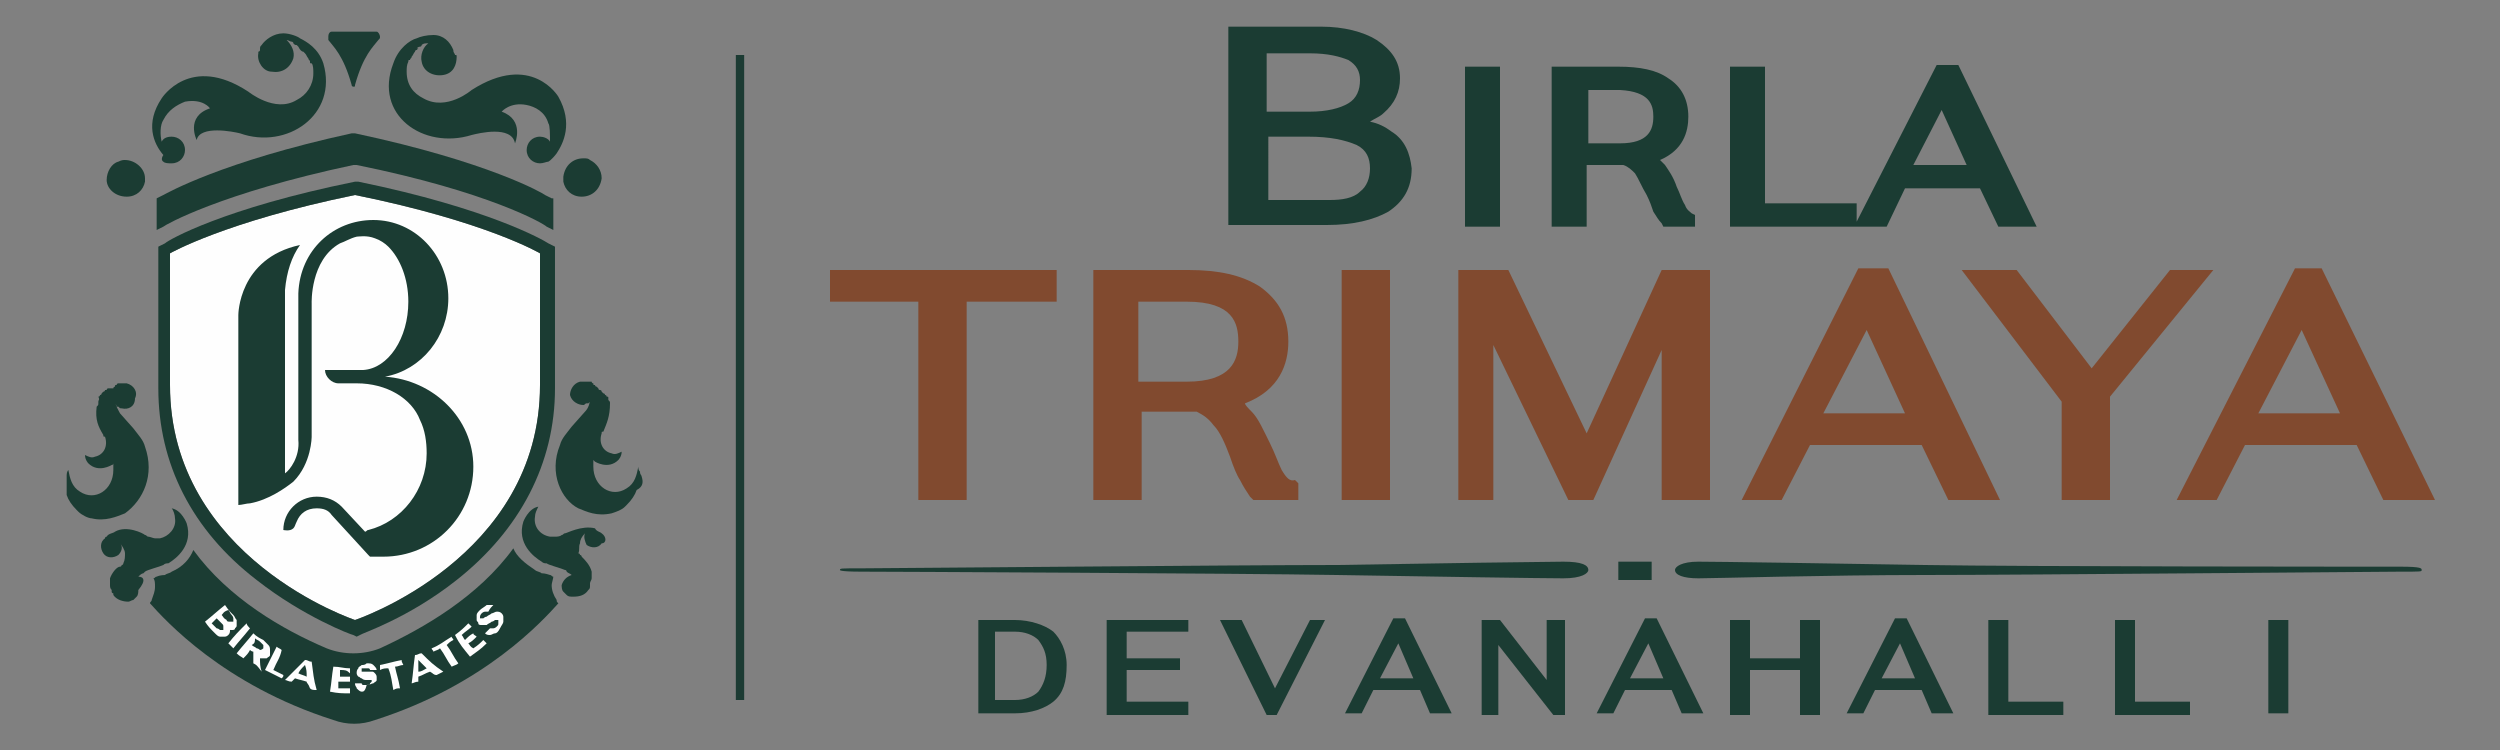 <?xml version="1.0" encoding="utf-8"?>
<!-- Generator: Adobe Illustrator 25.4.1, SVG Export Plug-In . SVG Version: 6.00 Build 0)  -->
<svg version="1.1" id="Layer_1" xmlns="http://www.w3.org/2000/svg" xmlns:xlink="http://www.w3.org/1999/xlink" x="0px" y="0px"
	 viewBox="0 0 150 45" style="enable-background:new 0 0 150 45;" xml:space="preserve">
<rect x="0" y="0" width="150" height="45" fill="#808080" stroke="none"/>
<style type="text/css">
	.st0{fill:none;stroke:#1C3B33;stroke-width:0.5;stroke-miterlimit:10;}
	.st1{fill:#FEFEFE;}
	.st2{fill:#1B3C33;}
	.st3{fill:#814A2F;}
</style>
<g>
	<line class="st0" x1="44.4" y1="42" x2="44.4" y2="3.3"/>
	<g>
		<g>
			<path class="st1" d="M32.4,23.1c0,10.4-11.1,14.1-11.1,14.1s-11.1-3.7-11.1-14.1v-7.9c0,0,3.3-1.9,11.1-3.5
				c7.9,1.6,11.1,3.5,11.1,3.5V23.1z"/>
			<path class="st2" d="M23.1,22.6L23.1,22.6L23.1,22.6C23.1,22.6,23,22.6,23.1,22.6L23.1,22.6C23,22.6,23,22.6,23.1,22.6
				C23,22.6,23,22.6,23.1,22.6L23.1,22.6L23.1,22.6C23.1,22.6,23.1,22.6,23.1,22.6L23.1,22.6c2.2-0.4,3.8-2.4,3.8-4.7
				c0-2.6-2-4.7-4.5-4.7c-2.4,0-4.4,1.8-4.5,4.4c0,0.1,0,0.2,0,0.2V18v0.1v0.4v7.9c0.1,1-0.5,1.8-0.8,2v-0.8v-1.3v-2.4v-5.7
				c0-0.1,0-0.3,0-0.4v-0.1v-0.1c0,0,0-0.1,0-0.2c0.1-1.1,0.4-2,0.9-2.7c-3.7,0.8-3.7,4.2-3.7,4.2V19v4.7v3.7v2.2v0.7
				c0.2,0,0.5-0.1,0.7-0.1c1.1-0.2,2.1-0.9,2.6-1.3c1.1-1.1,1.1-2.7,1.1-2.7v-0.2V26l0,0v-7.8l0,0l0,0c0,0-0.1-2.6,1.7-3.6
				c0.3-0.1,0.6-0.3,1-0.4c0.1,0,0.6-0.1,1.1,0.1c0.3,0.1,0.6,0.3,0.8,0.5c0.7,0.7,1.2,1.9,1.2,3.3c0,2.2-1.2,4-2.7,4.1h-1.5h-0.8
				c0,0.4,0.4,0.8,0.8,0.8l0,0h1.1c1.8,0,3.3,0.9,3.8,2.2l0,0c0.3,0.6,0.4,1.3,0.4,2c0,2.2-1.5,4.1-3.5,4.6c-0.1,0-0.1,0.1-0.2,0.1
				l-1.4-1.5l0,0c-0.4-0.4-0.9-0.6-1.5-0.6c-1.1,0-2,0.9-2,2c0,0,0.4,0.1,0.6-0.1c0.1-0.1,0.1-0.2,0.2-0.4c0.2-0.5,0.6-0.8,1.2-0.8
				c0.4,0,0.7,0.1,0.9,0.4l0,0l1.1,1.2l1.1,1.2l0,0l0.1,0.1c0.4,0,0.6,0,0.8,0H23c3,0,5.4-2.4,5.4-5.4C28.4,25.1,26,22.8,23.1,22.6"
				/>
			<path class="st2" d="M33.1,35.1c0-0.1,0.1-0.4,0.1-0.5c-0.1,0-0.1-0.1-0.2-0.1c-0.3-0.1-0.4-0.1-0.5-0.1
				c-0.1-0.1-0.3-0.1-0.4-0.2c-0.6-0.4-1.1-0.8-1.3-1.3c-2.1,2.9-5.4,4.8-8,6c-1,0.4-2.2,0.4-3.2,0c-2.6-1.1-5.9-3-8-5.9
				c-0.2,0.5-0.6,1-1.3,1.3c-0.1,0.1-0.3,0.1-0.4,0.2c0,0-0.3,0-0.5,0.1c-0.1,0-0.1,0.1-0.2,0.1c0.1,0.1,0.1,0.3,0.1,0.5
				c0,0.3-0.1,0.5-0.2,0.8c0,0.1-0.1,0.1-0.1,0.2c0.9,1,4.4,4.9,11,7c0.8,0.3,1.7,0.3,2.5,0c6.6-2.1,10.1-6,11-7
				c-0.1-0.1-0.1-0.1-0.1-0.2C33.2,35.7,33.1,35.4,33.1,35.1"/>
			<path class="st2" d="M9.8,9.7L9.8,9.7c0.1,0.1,0.3,0.1,0.5,0.1c0.5,0,0.8-0.4,0.8-0.8c0-0.5-0.4-0.8-0.8-0.8
				c-0.3,0-0.5,0.1-0.6,0.3C9.6,8.1,9.6,7.5,9.8,7.2c0.3-0.6,0.8-0.9,1.3-1.1c1.1-0.2,1.5,0.4,1.5,0.4c-1.5,0.5-0.8,1.9-0.8,1.9
				C12,7.5,14,7.9,14.4,8c2.8,1,5.9-1.1,5-4.2c-0.3-0.9-1-1.3-1.4-1.5C17.9,2.2,17.4,2,17,2c-0.6,0-1.1,0.4-1.3,0.7
				c-0.1,0.1-0.1,0.1-0.1,0.3l0,0l0,0c0,0.1-0.1,0.1-0.1,0.1l0,0v0.1l0,0c-0.1,0.5,0.3,1.1,0.8,1.1c0.6,0.1,1.1-0.2,1.3-0.8
				c0.1-0.4-0.1-0.8-0.4-1.1c0.1,0,0.2,0.1,0.3,0.1c0,0,0.1,0,0.1,0.1c0.1,0.1,0.1,0.1,0.2,0.1l0.1,0.1C18,3,18.1,3.1,18.2,3.1
				c0,0,0,0,0.1,0.1c0.1,0.1,0.1,0.2,0.2,0.3l0,0c0,0.1,0.1,0.1,0.1,0.2c0,0.1,0,0.1,0.1,0.1c0.1,0.1,0.1,0.4,0.1,0.6
				c0,0.7-0.4,1.3-1,1.6c-1.3,0.8-2.9-0.5-2.9-0.5c-3.5-2.3-5.2,0.4-5.2,0.4C8.7,7.4,9.2,8.6,9.8,9.3C9.6,9.6,9.8,9.7,9.8,9.7"/>
			<path class="st2" d="M28.3,8.1c0.4-0.1,2.4-0.6,2.6,0.5c0,0,0.6-1.4-0.8-1.9c0,0,0.5-0.6,1.5-0.4c0.5,0.1,1.1,0.4,1.3,1.1
				C33,7.5,33,8.1,33,8.5c-0.1-0.2-0.4-0.3-0.6-0.3c-0.5,0-0.8,0.4-0.8,0.8c0,0.5,0.4,0.8,0.8,0.8c0.2,0,0.4-0.1,0.5-0.1l0,0
				c0,0,0.2-0.1,0.5-0.5c0.4-0.6,1-1.8,0.1-3.4c0,0-1.6-2.7-5.2-0.4c0,0-1.5,1.3-2.9,0.5c-0.6-0.3-1-0.8-1-1.6c0-0.2,0-0.4,0.1-0.6
				c0-0.1,0-0.1,0.1-0.1c0-0.1,0.1-0.1,0.1-0.2l0,0c0.1-0.1,0.1-0.2,0.2-0.3c0,0,0-0.1,0.1-0.1C25,3,25,3,25.1,2.9H25
				c0.1-0.1,0.2-0.1,0.2-0.1c0,0,0.1,0,0.1-0.1c0.1-0.1,0.2-0.1,0.4-0.1c-0.3,0.2-0.5,0.7-0.4,1.1c0.1,0.6,0.7,0.9,1.3,0.8
				c0.6-0.1,0.8-0.6,0.8-1.1l0,0v0l0,0c0-0.1,0-0.1-0.1-0.1l0,0l0,0c0-0.1-0.1-0.1-0.1-0.3C27,2.5,26.6,2.1,26,2.1
				c-0.4,0-0.8,0.1-1,0.2c-0.4,0.1-1.1,0.6-1.4,1.5C22.4,6.9,25.4,9,28.3,8.1"/>
			<path class="st2" d="M8.3,34.6c0.1-0.1,0.2-0.2,0.3-0.2c0,0,0.1-0.1,0.1-0.1c0.1-0.1,0.9-0.3,1.1-0.4c0.1-0.1,0.2-0.1,0.3-0.1
				c0.5-0.3,1.5-1.1,1.1-2.4c0,0-0.3-0.8-0.9-0.9c0.1,0.1,0.2,0.4,0.2,0.6c0.1,0.6-0.4,1.1-0.9,1.2c-0.1,0-0.2,0-0.3,0
				c-0.1,0-0.3-0.1-0.4-0.1c-0.1,0-0.1-0.1-0.2-0.1c-0.1-0.1-1.1-0.6-1.8-0.2c-0.1,0.1-0.4,0.1-0.5,0.3l0,0c0,0-0.1,0-0.1,0.1
				c-0.3,0.2-0.3,0.6-0.1,0.9c0.2,0.3,0.6,0.3,0.9,0.1c0.2-0.2,0.3-0.5,0.1-0.7c0.1,0.1,0.3,0.4,0.3,0.6s0,0.4-0.1,0.6
				c0,0,0,0.1-0.1,0.1l0,0c0,0,0,0.1-0.1,0.1l0,0C7,34,6.7,34.4,6.6,34.7c0,0.1,0,0.2,0,0.4c0,0.1,0,0.2,0.1,0.3v0.1
				c0,0.1,0.1,0.1,0.1,0.1l0,0c0,0,0,0,0,0.1l0,0l0,0c0.2,0.3,0.6,0.4,0.9,0.4C7.8,36.1,7.9,36,8,36c0,0,0.1-0.1,0.1-0.1l0,0
				c0,0,0.1-0.1,0.1-0.1c0.1-0.1,0.1-0.3,0.1-0.4C8.8,34.8,8.6,34.6,8.3,34.6"/>
			<path class="st2" d="M8.7,26.8c-0.1-0.4-0.4-0.7-0.7-1.1c-0.1-0.1-0.7-0.8-0.8-0.9c-0.1-0.2-0.3-0.5-0.3-0.8c0,0,0,0,0,0.1
				c0,0,0,0,0,0.1C7,24.3,7,24.4,7,24.4c0,0,0,0,0.1,0c0.1,0.1,0.1,0.1,0.2,0.1c0.4,0.1,0.8-0.1,0.8-0.6C8.3,23.5,8,23.1,7.6,23
				c-0.1,0-0.2,0-0.2,0l0,0l0,0l0,0H7.3c-0.1,0-0.1,0-0.1,0c-0.1,0-0.1,0-0.1,0s-0.1,0-0.1,0.1c-0.1,0-0.1,0-0.1,0.1
				c-0.1,0-0.1,0.1-0.1,0.1H6.5c-0.1,0-0.1,0.1-0.1,0.1l-0.1,0c0,0.1-0.1,0.1-0.1,0.1l-0.1,0.1c0,0.1-0.1,0.1-0.1,0.1
				c0,0,0,0.1-0.1,0.1C6,24,5.9,24,5.9,24.1v0.1c0,0.1,0,0.1-0.1,0.2c-0.1,0.8,0.1,1.2,0.4,1.7c0,0.1,0,0.1,0.1,0.1
				c0.2,0.6-0.1,1.1-0.6,1.2c-0.2,0.1-0.4,0-0.6-0.1c0,0.3,0.2,0.5,0.2,0.5c0.6,0.6,1.4,0.1,1.4,0.1c0.1,0,0.1-0.1,0.1-0.1
				c0,0.1,0,0.2,0,0.4c0,1.2-1.1,1.9-2,1.3c-0.5-0.3-0.6-0.8-0.7-1.3c0,0-0.1,0.1-0.1,0.3c0,0.2,0,0.3,0,0.4c0,0.3,0,0.6,0,0.8
				c0.1,0.3,0.3,0.6,0.6,0.9c0.1,0.1,0.1,0.1,0.1,0.1c0.2,0.2,0.6,0.4,0.8,0.4c0.8,0.2,1.5-0.1,2-0.3C8.6,30,9.3,28.5,8.7,26.8"/>
			<path class="st2" d="M38.5,28.6c0-0.1-0.1-0.1-0.1-0.3l0,0c-0.1-0.1-0.1-0.2-0.1-0.3l0,0l0,0l0,0c-0.1,0.5-0.2,1-0.7,1.3
				c-0.9,0.6-2-0.1-2-1.3c0-0.1,0-0.2,0-0.4c0.1,0.1,0.1,0.1,0.1,0.1c0,0,0.8,0.5,1.4-0.1c0,0,0.2-0.2,0.2-0.5
				c-0.2,0.1-0.4,0.2-0.6,0.1c-0.5-0.1-0.8-0.6-0.6-1.2c0-0.1,0-0.1,0.1-0.1c0.2-0.5,0.4-0.9,0.4-1.7c0-0.1,0-0.1-0.1-0.2v-0.1
				c0-0.1,0-0.1-0.1-0.1c0,0,0-0.1-0.1-0.1c0-0.1-0.1-0.1-0.1-0.1l-0.1-0.1c0-0.1-0.1-0.1-0.1-0.1L36,23.4c-0.1,0-0.1-0.1-0.1-0.1
				c0,0-0.1-0.1-0.1-0.1c-0.1,0-0.1-0.1-0.1-0.1c-0.1,0-0.1,0-0.1-0.1c-0.1,0-0.1-0.1-0.1-0.1c-0.1,0-0.1,0-0.1,0
				c-0.1,0-0.1,0-0.1,0H35l0,0l0,0c0,0-0.1,0-0.2,0c-0.4,0.1-0.6,0.5-0.6,0.8c0.1,0.4,0.5,0.6,0.8,0.6c0.1,0,0.1-0.1,0.2-0.1
				c0,0,0,0,0.1,0c0.1-0.1,0.1-0.1,0.1-0.1c0,0,0,0,0-0.1c0,0,0,0,0-0.1c0,0.3-0.1,0.6-0.3,0.8c-0.1,0.1-0.7,0.8-0.8,0.9
				c-0.3,0.4-0.6,0.7-0.7,1.1c-0.7,1.7,0.1,3.3,1.1,3.8c0.5,0.2,1.1,0.5,2,0.3c0.3-0.1,0.6-0.2,0.8-0.4c0.1-0.1,0.1-0.1,0.1-0.1
				c0.3-0.3,0.5-0.6,0.6-0.9C38.6,29.2,38.6,28.9,38.5,28.6"/>
			<path class="st2" d="M36.1,32C36.2,32,36.2,32,36.1,32c-0.1-0.1-0.3-0.1-0.4-0.3C34.9,31.5,34,32,33.9,32s-0.1,0.1-0.2,0.1
				c-0.1,0.1-0.3,0.1-0.4,0.1c-0.1,0-0.2,0-0.3,0c-0.6-0.1-1-0.6-0.9-1.2c0-0.2,0.1-0.4,0.2-0.6c-0.6,0.1-0.9,0.9-0.9,0.9
				c-0.4,1.3,0.6,2.1,1.1,2.4c0.1,0.1,0.2,0.1,0.3,0.1c0.1,0.1,0.9,0.3,1.1,0.4c0.1,0,0.1,0.1,0.1,0.1c0.1,0.1,0.2,0.1,0.3,0.2
				c-0.3,0.1-0.5,0.3-0.6,0.6c0,0.1,0,0.3,0.1,0.4c0,0,0.1,0.1,0.1,0.1l0,0l0.1,0.1c0.1,0.1,0.2,0.1,0.4,0.1c0.4,0,0.7-0.1,0.9-0.4
				l0,0l0,0c0.1-0.1,0.1-0.1,0.1-0.3v-0.1c0-0.1,0.1-0.2,0.1-0.3c0-0.1,0-0.2,0-0.4c-0.1-0.4-0.4-0.7-0.6-0.9l0,0c0,0,0-0.1-0.1-0.1
				l0,0c0-0.1-0.1-0.1-0.1-0.1c0.1-0.2,0-0.4,0.1-0.6c0-0.2,0.1-0.4,0.3-0.6c-0.1,0.2,0,0.5,0.1,0.7c0.3,0.2,0.7,0.2,0.9-0.1
				C36.4,32.6,36.4,32.2,36.1,32C36.2,32,36.2,32,36.1,32"/>
			<path class="st2" d="M33.8,10.9L33.8,10.9c0.1,0.5,0.5,0.9,1.1,0.9c0.6,0,1.1-0.4,1.2-1.1c0-0.5-0.3-0.9-0.7-1.1l0,0l0,0
				c-0.1-0.1-0.2-0.1-0.4-0.1c-0.6,0-1.1,0.4-1.2,1.1C33.8,10.7,33.8,10.8,33.8,10.9L33.8,10.9z"/>
			<path class="st2" d="M7.6,11.8c0.6,0,1-0.4,1.1-0.9l0,0l0,0c0-0.1,0-0.1,0-0.2c0-0.6-0.6-1.1-1.2-1.1c-0.1,0-0.2,0-0.4,0.1l0,0
				l0,0c-0.4,0.1-0.7,0.6-0.7,1.1C6.4,11.3,6.9,11.8,7.6,11.8"/>
			<path class="st2" d="M21.5,10.9h-0.1h-0.1c-7.9,1.6-11.2,3.5-11.4,3.7l-0.4,0.2v8.5c0,4.5,2,8.5,5.9,11.5
				c2.8,2.2,5.7,3.3,5.8,3.3l0.2,0.1l0.2-0.1c0.1-0.1,2.9-1,5.8-3.3c3.8-3,5.9-7,5.9-11.5v-8.5l-0.4-0.2
				C32.6,14.4,29.3,12.5,21.5,10.9 M32.4,23.1c0,10.4-11.1,14.1-11.1,14.1s-11.1-3.7-11.1-14.1v-7.9c0,0,3.3-1.9,11.1-3.5
				c7.9,1.6,11.1,3.5,11.1,3.5V23.1z"/>
			<path class="st2" d="M33.1,11.9l-0.4-0.2c-0.1-0.1-3.4-2-11.4-3.7h-0.1h-0.1C13.3,9.7,10,11.6,9.8,11.7l-0.4,0.2v1.9l0.4-0.2
				c0.1-0.1,3.4-2,11.4-3.7h0.1h0.1c7.9,1.6,11.2,3.5,11.4,3.7l0.4,0.2V11.9z"/>
			<path class="st2" d="M19.7,2.4c0.3,0.4,0.9,0.9,1.4,2.7l0,0c0,0.1,0.1,0.1,0.1,0.1c0.1,0,0.1,0,0.1-0.1l0,0
				c0.5-1.8,1.1-2.3,1.4-2.7l0,0c0.1-0.1,0.1-0.1,0.1-0.2c0-0.1-0.1-0.3-0.2-0.3l0,0c0,0,0,0-0.1,0h-1.3l0,0H20c0,0,0,0-0.1,0l0,0
				c-0.1,0-0.2,0.1-0.2,0.3C19.7,2.2,19.7,2.3,19.7,2.4L19.7,2.4z"/>
		</g>
		<g>
			<g>
				<path class="st1" d="M13.8,37.8c0,0.1,0,0.2-0.1,0.3c0,0-0.1,0.1-0.2,0.1s-0.2,0-0.3,0c-0.1,0-0.2-0.1-0.3-0.2
					c-0.3-0.3-0.4-0.4-0.6-0.7c0.5-0.4,0.7-0.6,1.2-1c0.2,0.3,0.3,0.4,0.5,0.6c0.1,0.1,0.1,0.2,0.2,0.3c0,0.1,0,0.2,0,0.3
					s0,0.1-0.1,0.2c0,0.1-0.1,0.1-0.2,0.1c-0.1,0-0.2,0-0.3-0.1C13.8,37.6,13.8,37.7,13.8,37.8z M13.3,36.9c0.1,0.1,0.1,0.2,0.3,0.3
					c0,0.1,0.1,0.1,0.2,0.1c0,0,0.1,0,0.2,0c0,0,0-0.1,0-0.2c0,0,0-0.1-0.1-0.2c-0.1-0.1-0.1-0.2-0.2-0.3
					C13.4,36.7,13.4,36.8,13.3,36.9z M13.2,37.8c0,0,0.1,0,0.2,0c0,0,0-0.1,0-0.2s0-0.1-0.1-0.2c-0.1-0.1-0.2-0.2-0.3-0.3
					c-0.1,0.1-0.2,0.2-0.3,0.3c0.1,0.1,0.2,0.2,0.3,0.3C13.1,37.7,13.2,37.8,13.2,37.8z"/>
				<path class="st1" d="M15,37.7c-0.4,0.5-0.6,0.7-1,1.2c-0.1-0.1-0.2-0.2-0.3-0.3c0.4-0.5,0.6-0.7,1.1-1.2
					C14.8,37.5,14.9,37.6,15,37.7z"/>
				<path class="st1" d="M15.2,39.8c0-0.3,0-0.4,0-0.7c0,0-0.1,0-0.2-0.1c-0.1,0.2-0.2,0.3-0.4,0.5c-0.1-0.1-0.2-0.1-0.4-0.3
					c0.4-0.5,0.6-0.7,1-1.2c0.2,0.2,0.4,0.3,0.6,0.4c0.1,0.1,0.2,0.2,0.3,0.3s0.1,0.2,0.1,0.3s0,0.2,0,0.3c0,0.1-0.1,0.1-0.2,0.2
					c-0.1,0-0.2,0-0.4,0c0,0.3,0,0.5,0.1,0.8C15.4,39.9,15.4,39.9,15.2,39.8z M15.1,38.7c0.1,0.1,0.2,0.1,0.3,0.2
					c0.1,0,0.2,0.1,0.2,0.1c0,0,0.1,0,0.2-0.1c0,0,0-0.1,0-0.2c0,0-0.1-0.1-0.2-0.2c-0.1-0.1-0.2-0.1-0.3-0.2
					C15.3,38.5,15.3,38.6,15.1,38.7z"/>
				<path class="st1" d="M16.4,40.2c0.2,0.1,0.4,0.2,0.6,0.3c0,0.1,0,0.1-0.1,0.2c-0.4-0.2-0.6-0.3-1-0.5c0.3-0.6,0.4-0.8,0.7-1.4
					c0.1,0.1,0.2,0.1,0.3,0.2C16.8,39.5,16.6,39.7,16.4,40.2z"/>
				<path class="st1" d="M18.4,40.9c-0.3-0.1-0.4-0.1-0.7-0.2c-0.1,0.1-0.1,0.1-0.2,0.2c-0.2,0-0.3-0.1-0.4-0.1
					c0.5-0.5,0.7-0.7,1.2-1.2c0.2,0,0.2,0.1,0.4,0.1c0.1,0.7,0.1,1,0.3,1.7c-0.2,0-0.3,0-0.4-0.1C18.5,41,18.4,41,18.4,40.9z
					 M18.4,40.6c0-0.3,0-0.4-0.1-0.7c-0.2,0.2-0.3,0.3-0.4,0.5C18.1,40.5,18.2,40.5,18.4,40.6z"/>
				<path class="st1" d="M20.4,40.2c0,0.2,0,0.2,0,0.4c0.3,0,0.4,0,0.6,0c0,0.1,0,0.1,0,0.3c-0.3,0-0.4,0-0.7,0c0,0.2,0,0.3,0,0.4
					c0.3,0,0.4,0,0.7,0c0,0.1,0,0.1,0,0.3c-0.5,0-0.7,0-1.2-0.1c0.1-0.6,0.1-0.9,0.2-1.5c0.4,0,0.6,0.1,1,0.1c0,0.1,0,0.1,0,0.3
					C20.8,40.2,20.7,40.2,20.4,40.2z"/>
				<path class="st1" d="M21.7,41.5c-0.1,0-0.2-0.1-0.3-0.2c0-0.1-0.1-0.1-0.1-0.3c0.2,0,0.3,0,0.4,0c0,0,0,0.1,0.1,0.1
					c0,0,0.1,0,0.2,0c0.1,0,0.2,0,0.2-0.1c0,0,0.1-0.1,0.1-0.1s0-0.1,0-0.1c0,0-0.1,0-0.1,0s-0.1,0-0.2,0c-0.1,0-0.2,0-0.3-0.1
					c-0.1,0-0.1-0.1-0.2-0.1c0,0-0.1-0.1-0.1-0.2s0-0.2,0.1-0.3c0-0.1,0.1-0.1,0.2-0.2c0.1,0,0.2,0,0.3-0.1c0.2,0,0.3,0,0.4,0.1
					c0.1,0.1,0.2,0.2,0.2,0.3c-0.2,0-0.2,0-0.4,0c0,0,0-0.1-0.1-0.1c0,0-0.1,0-0.2,0c-0.1,0-0.1,0-0.2,0c0,0,0,0.1,0,0.1
					c0,0,0,0.1,0,0.1c0,0,0.1,0,0.1,0s0.1,0,0.2,0c0.1,0,0.2,0,0.3,0c0.1,0,0.1,0,0.2,0.1c0,0,0.1,0.1,0.1,0.2c0,0.1,0,0.2,0,0.2
					c0,0.1-0.1,0.1-0.2,0.2c-0.1,0-0.2,0.1-0.4,0.1C21.9,41.5,21.8,41.5,21.7,41.5z"/>
				<path class="st1" d="M24.1,39.6c0,0.1,0,0.1,0.1,0.3c-0.2,0-0.3,0.1-0.5,0.1c0.1,0.5,0.2,0.7,0.3,1.3c-0.2,0-0.2,0-0.4,0.1
					c-0.1-0.5-0.1-0.8-0.3-1.3c-0.2,0-0.3,0-0.5,0.1c0-0.1,0-0.1,0-0.3C23.3,39.8,23.6,39.7,24.1,39.6z"/>
				<path class="st1" d="M25.8,40.3c-0.3,0.1-0.4,0.2-0.7,0.3c0,0.1,0,0.2,0,0.3c-0.2,0-0.3,0.1-0.4,0.1c0.1-0.7,0.1-1,0.2-1.7
					c0.2,0,0.2-0.1,0.4-0.1c0.5,0.5,0.7,0.7,1.3,1.1c-0.2,0.1-0.2,0.1-0.4,0.2C26,40.5,26,40.4,25.8,40.3z M25.6,40.1
					c-0.2-0.2-0.3-0.3-0.5-0.5c0,0.3,0,0.4,0,0.7C25.3,40.3,25.4,40.2,25.6,40.1z"/>
				<path class="st1" d="M27.1,38.2c0,0.1,0.1,0.1,0.1,0.2c-0.2,0.1-0.3,0.2-0.4,0.3c0.3,0.4,0.4,0.7,0.7,1.1
					c-0.1,0.1-0.2,0.1-0.4,0.2c-0.3-0.4-0.4-0.7-0.7-1.1C26.3,39,26.2,39,26,39.1c0-0.1-0.1-0.1-0.1-0.2
					C26.4,38.7,26.6,38.5,27.1,38.2z"/>
				<path class="st1" d="M27.7,38.1c0.1,0.1,0.1,0.2,0.2,0.3c0.2-0.2,0.3-0.3,0.5-0.4c0,0.1,0.1,0.1,0.2,0.2
					c-0.2,0.2-0.3,0.3-0.5,0.4c0.1,0.1,0.1,0.2,0.3,0.3c0.3-0.2,0.4-0.3,0.6-0.5c0.1,0.1,0.1,0.1,0.2,0.2c-0.4,0.4-0.6,0.5-1,0.8
					c-0.4-0.5-0.6-0.7-0.9-1.3c0.4-0.3,0.5-0.4,0.8-0.7c0.1,0.1,0.1,0.1,0.2,0.2C28.1,37.8,27.9,37.9,27.7,38.1z"/>
				<path class="st1" d="M29.7,38c-0.1,0-0.2,0.1-0.3,0.1c-0.1,0-0.2,0-0.3-0.1c0.1-0.1,0.2-0.2,0.3-0.3c0,0,0.1,0,0.2,0
					c0,0,0.1,0,0.2-0.1c0.1-0.1,0.1-0.1,0.1-0.2c0-0.1,0-0.1,0-0.2c0,0-0.1,0-0.1,0c0,0-0.1,0-0.1,0c0,0-0.1,0.1-0.2,0.1
					c-0.1,0.1-0.2,0.1-0.3,0.2c-0.1,0-0.2,0-0.3,0s-0.2,0-0.2-0.1c0-0.1-0.1-0.1-0.1-0.2s0-0.2,0-0.3s0.1-0.2,0.2-0.3
					c0.1-0.1,0.3-0.2,0.4-0.3c0.1,0,0.3,0,0.4,0c-0.1,0.1-0.2,0.2-0.3,0.4c0,0-0.1,0-0.2,0c0,0-0.1,0-0.2,0.1c0,0-0.1,0.1-0.1,0.2
					c0,0,0,0.1,0,0.1c0,0,0.1,0,0.1,0s0.1,0,0.1,0c0,0,0.1-0.1,0.2-0.1c0.1-0.1,0.2-0.1,0.3-0.2c0.1,0,0.2-0.1,0.3-0.1
					s0.2,0,0.3,0.1c0,0,0.1,0.1,0.1,0.2c0,0.1,0,0.2,0,0.3s-0.1,0.2-0.2,0.4C29.9,37.9,29.8,38,29.7,38z"/>
			</g>
		</g>
	</g>
	<g>
		<g>
			<g>
				<path class="st2" d="M83.5,7.9c-0.4-0.3-0.8-0.5-1.3-0.6C82.5,7.1,82.8,7,83,6.8c0.7-0.6,1-1.3,1-2.1c0-1-0.5-1.7-1.4-2.3
					c-0.8-0.5-2-0.8-3.3-0.8h-5.6v11.9h5.9c1.6,0,2.8-0.3,3.7-0.8c0.9-0.6,1.4-1.4,1.4-2.6C84.6,9.2,84.3,8.4,83.5,7.9 M81.6,4.8
					c0,0.6-0.2,1.1-0.7,1.4c-0.5,0.3-1.3,0.5-2.3,0.5H76V3.2h2.6c1.1,0,1.8,0.2,2.3,0.4C81.4,3.9,81.6,4.3,81.6,4.8 M76.1,8.2h2.4
					c1.3,0,2.2,0.2,2.9,0.5c0.6,0.3,0.8,0.8,0.8,1.4s-0.2,1.1-0.6,1.4c-0.4,0.4-1.1,0.5-1.8,0.5h-3.7L76.1,8.2L76.1,8.2z"/>
			</g>
			<g>
				<rect x="87.9" y="4" class="st2" width="2.1" height="9.6"/>
			</g>
			<g>
				<path class="st2" d="M101.1,12.3c-0.2-0.3-0.3-0.7-0.5-1.1c-0.2-0.6-0.5-1-0.7-1.3c-0.1-0.1-0.2-0.2-0.3-0.3
					c1.4-0.6,1.7-1.7,1.7-2.6c0-1-0.4-1.8-1.2-2.3c-0.7-0.5-1.7-0.7-3-0.7h-4v9.6h2.1V9.9h2.2c0.3,0.1,0.5,0.3,0.7,0.5
					c0.2,0.3,0.4,0.8,0.7,1.3c0.2,0.4,0.3,0.7,0.4,1c0.2,0.3,0.3,0.5,0.5,0.7l0.1,0.2h1.9v-0.7l-0.2-0.1
					C101.4,12.7,101.2,12.6,101.1,12.3 M99.2,7c0,0.8-0.3,1.6-2,1.6h-1.9V5.4h1.9C99,5.5,99.2,6.3,99.2,7"/>
			</g>
			<g>
				<path class="st2" d="M116.2,3.9l-4.8,9.4v-1.1h-5.5V4h-2.1v9.6h7.5h0.2h1.7l1.1-2.3h4.5l1.1,2.3h2.3l-4.7-9.7L116.2,3.9
					L116.2,3.9z M114.8,9.9l1.7-3.3l1.5,3.3H114.8z"/>
			</g>
		</g>
		<g>
			<g>
				<polygon class="st3" points="49.8,18.1 55.1,18.1 55.1,30 58,30 58,18.1 63.4,18.1 63.4,16.2 49.8,16.2 				"/>
			</g>
			<g>
				<path class="st3" d="M76.9,28.2c-0.2-0.4-0.4-1-0.7-1.6l0,0c-0.4-0.8-0.7-1.5-1.1-1.9c-0.2-0.2-0.4-0.4-0.4-0.5
					c2.1-0.8,2.6-2.4,2.6-3.7c0-1.5-0.6-2.5-1.7-3.3c-1.1-0.7-2.5-1-4.3-1h-5.7V30h2.9v-5.3h3.3c0.4,0.2,0.7,0.4,1,0.8
					c0.4,0.4,0.7,1.1,1,1.9c0.2,0.6,0.4,1.1,0.6,1.4c0.2,0.4,0.4,0.7,0.6,1l0.2,0.2h2.7v-1l-0.2-0.2C77.4,28.9,77.2,28.7,76.9,28.2
					 M74.3,20.5c0,1.1-0.4,2.4-3.1,2.4h-2.9v-4.8h2.9C74,18.1,74.3,19.4,74.3,20.5"/>
			</g>
			<g>
				<rect x="80.5" y="16.2" class="st3" width="2.9" height="13.8"/>
			</g>
			<g>
				<polygon class="st3" points="95.2,26 90.5,16.2 87.5,16.2 87.5,30 89.6,30 89.6,20.7 94.1,30 95.6,30 99.7,21 99.7,30 102.6,30 
					102.6,16.2 99.7,16.2 				"/>
			</g>
			<g>
				<path class="st3" d="M111.5,16.1L104.5,30h2.4l1.7-3.3h6.7l1.6,3.3h3.1l-6.7-13.9H111.5z M109.4,24.8l2.6-5l2.3,5
					C114.3,24.8,109.4,24.8,109.4,24.8z"/>
			</g>
			<g>
				<polygon class="st3" points="130.2,16.2 125.5,22.1 121,16.2 117.7,16.2 123.7,24.1 123.7,30 126.6,30 126.6,23.8 132.8,16.2 
									"/>
			</g>
			<g>
				<path class="st3" d="M139.3,16.1h-1.6L130.6,30h2.4l1.7-3.3h6.7L143,30h3.1L139.3,16.1z M135.5,24.8l2.6-5l2.3,5
					C140.4,24.8,135.5,24.8,135.5,24.8z"/>
			</g>
		</g>
		<g>
			<g>
				<path class="st2" d="M145.3,34.2c0,0.1,0,0.1-1.3,0.1c-1.3,0-22.7,0.2-28.5,0.2c-5.8,0-12.7,0.2-13.6,0.2s-1.4-0.2-1.4-0.5l0,0
					l0,0l0,0l0,0c0-0.2,0.4-0.5,1.4-0.5c1,0,7.8,0.1,13.6,0.2S142.6,34,144,34C145.3,34,145.3,34.1,145.3,34.2"/>
			</g>
			<g>
				<path class="st2" d="M95.3,34.2L95.3,34.2L95.3,34.2L95.3,34.2c0,0.2-0.4,0.5-1.5,0.5s-7.8-0.1-13.6-0.2
					c-5.8-0.1-27.1-0.2-28.5-0.2c-1.4,0-1.3-0.1-1.3-0.1c0-0.1,0-0.1,1.3-0.1c1.3,0,22.7-0.2,28.5-0.2c5.8-0.1,12.7-0.2,13.6-0.2
					C94.9,33.7,95.3,33.9,95.3,34.2L95.3,34.2z"/>
			</g>
			<g>
				<rect x="97.1" y="33.7" class="st2" width="2" height="1.1"/>
			</g>
		</g>
		<g>
			<g>
				<path class="st2" d="M63.2,37.9c-0.5-0.4-1.4-0.7-2.3-0.7h-2.2v5.6h2.2c1,0,1.8-0.3,2.3-0.7c0.6-0.5,0.8-1.2,0.8-2.2
					C64,39,63.6,38.3,63.2,37.9 M62.8,39.9c0,0.7-0.2,1.2-0.5,1.6C62,41.8,61.5,42,60.9,42h-1.2v-4.1h1.2c0.6,0,1.1,0.2,1.4,0.5
					C62.6,38.8,62.8,39.2,62.8,39.9"/>
			</g>
			<g>
				<polygon class="st2" points="66.4,42.9 71.3,42.9 71.3,42.1 67.6,42.1 67.6,40.2 70.8,40.2 70.8,39.5 67.6,39.5 67.6,37.9 
					71.3,37.9 71.3,37.2 66.4,37.2 				"/>
			</g>
			<g>
				<polygon class="st2" points="78.6,37.2 76.5,41.3 74.5,37.2 73.2,37.2 76,42.9 76.6,42.9 79.5,37.2 				"/>
			</g>
			<g>
				<path class="st2" d="M83.6,37.1l-2.9,5.7h1l0.7-1.4h2.8l0.6,1.4h1.3l-2.8-5.7H83.6z M82.8,40.7l1.1-2.1l0.9,2.1H82.8z"/>
			</g>
			<g>
				<polygon class="st2" points="92.8,40.8 90,37.2 88.9,37.2 88.9,42.9 89.9,42.9 89.9,38.7 93.2,42.9 93.9,42.9 93.9,37.2 
					92.8,37.2 				"/>
			</g>
			<g>
				<path class="st2" d="M98.7,37.1l-2.9,5.7h1l0.7-1.4h2.8l0.6,1.4h1.3l-2.8-5.7H98.7z M97.8,40.7l1.1-2.1l0.9,2.1H97.8z"/>
			</g>
			<g>
				<polygon class="st2" points="108,39.5 105,39.5 105,37.2 103.8,37.2 103.8,42.9 105,42.9 105,40.2 108,40.2 108,42.9 
					109.2,42.9 109.2,37.2 108,37.2 				"/>
			</g>
			<g>
				<path class="st2" d="M113.7,37.1l-2.9,5.7h1l0.7-1.4h2.8l0.6,1.4h1.3l-2.8-5.7H113.7z M112.9,40.7l1.1-2.1l0.9,2.1H112.9z"/>
			</g>
			<g>
				<polygon class="st2" points="120.5,37.2 119.3,37.2 119.3,42.9 123.8,42.9 123.8,42.1 120.5,42.1 				"/>
			</g>
			<g>
				<polygon class="st2" points="128.1,37.2 126.9,37.2 126.9,42.9 131.4,42.9 131.4,42.1 128.1,42.1 				"/>
			</g>
			<g>
				<rect x="136.1" y="37.2" class="st2" width="1.2" height="5.6"/>
			</g>
		</g>
	</g>
</g>
</svg>
